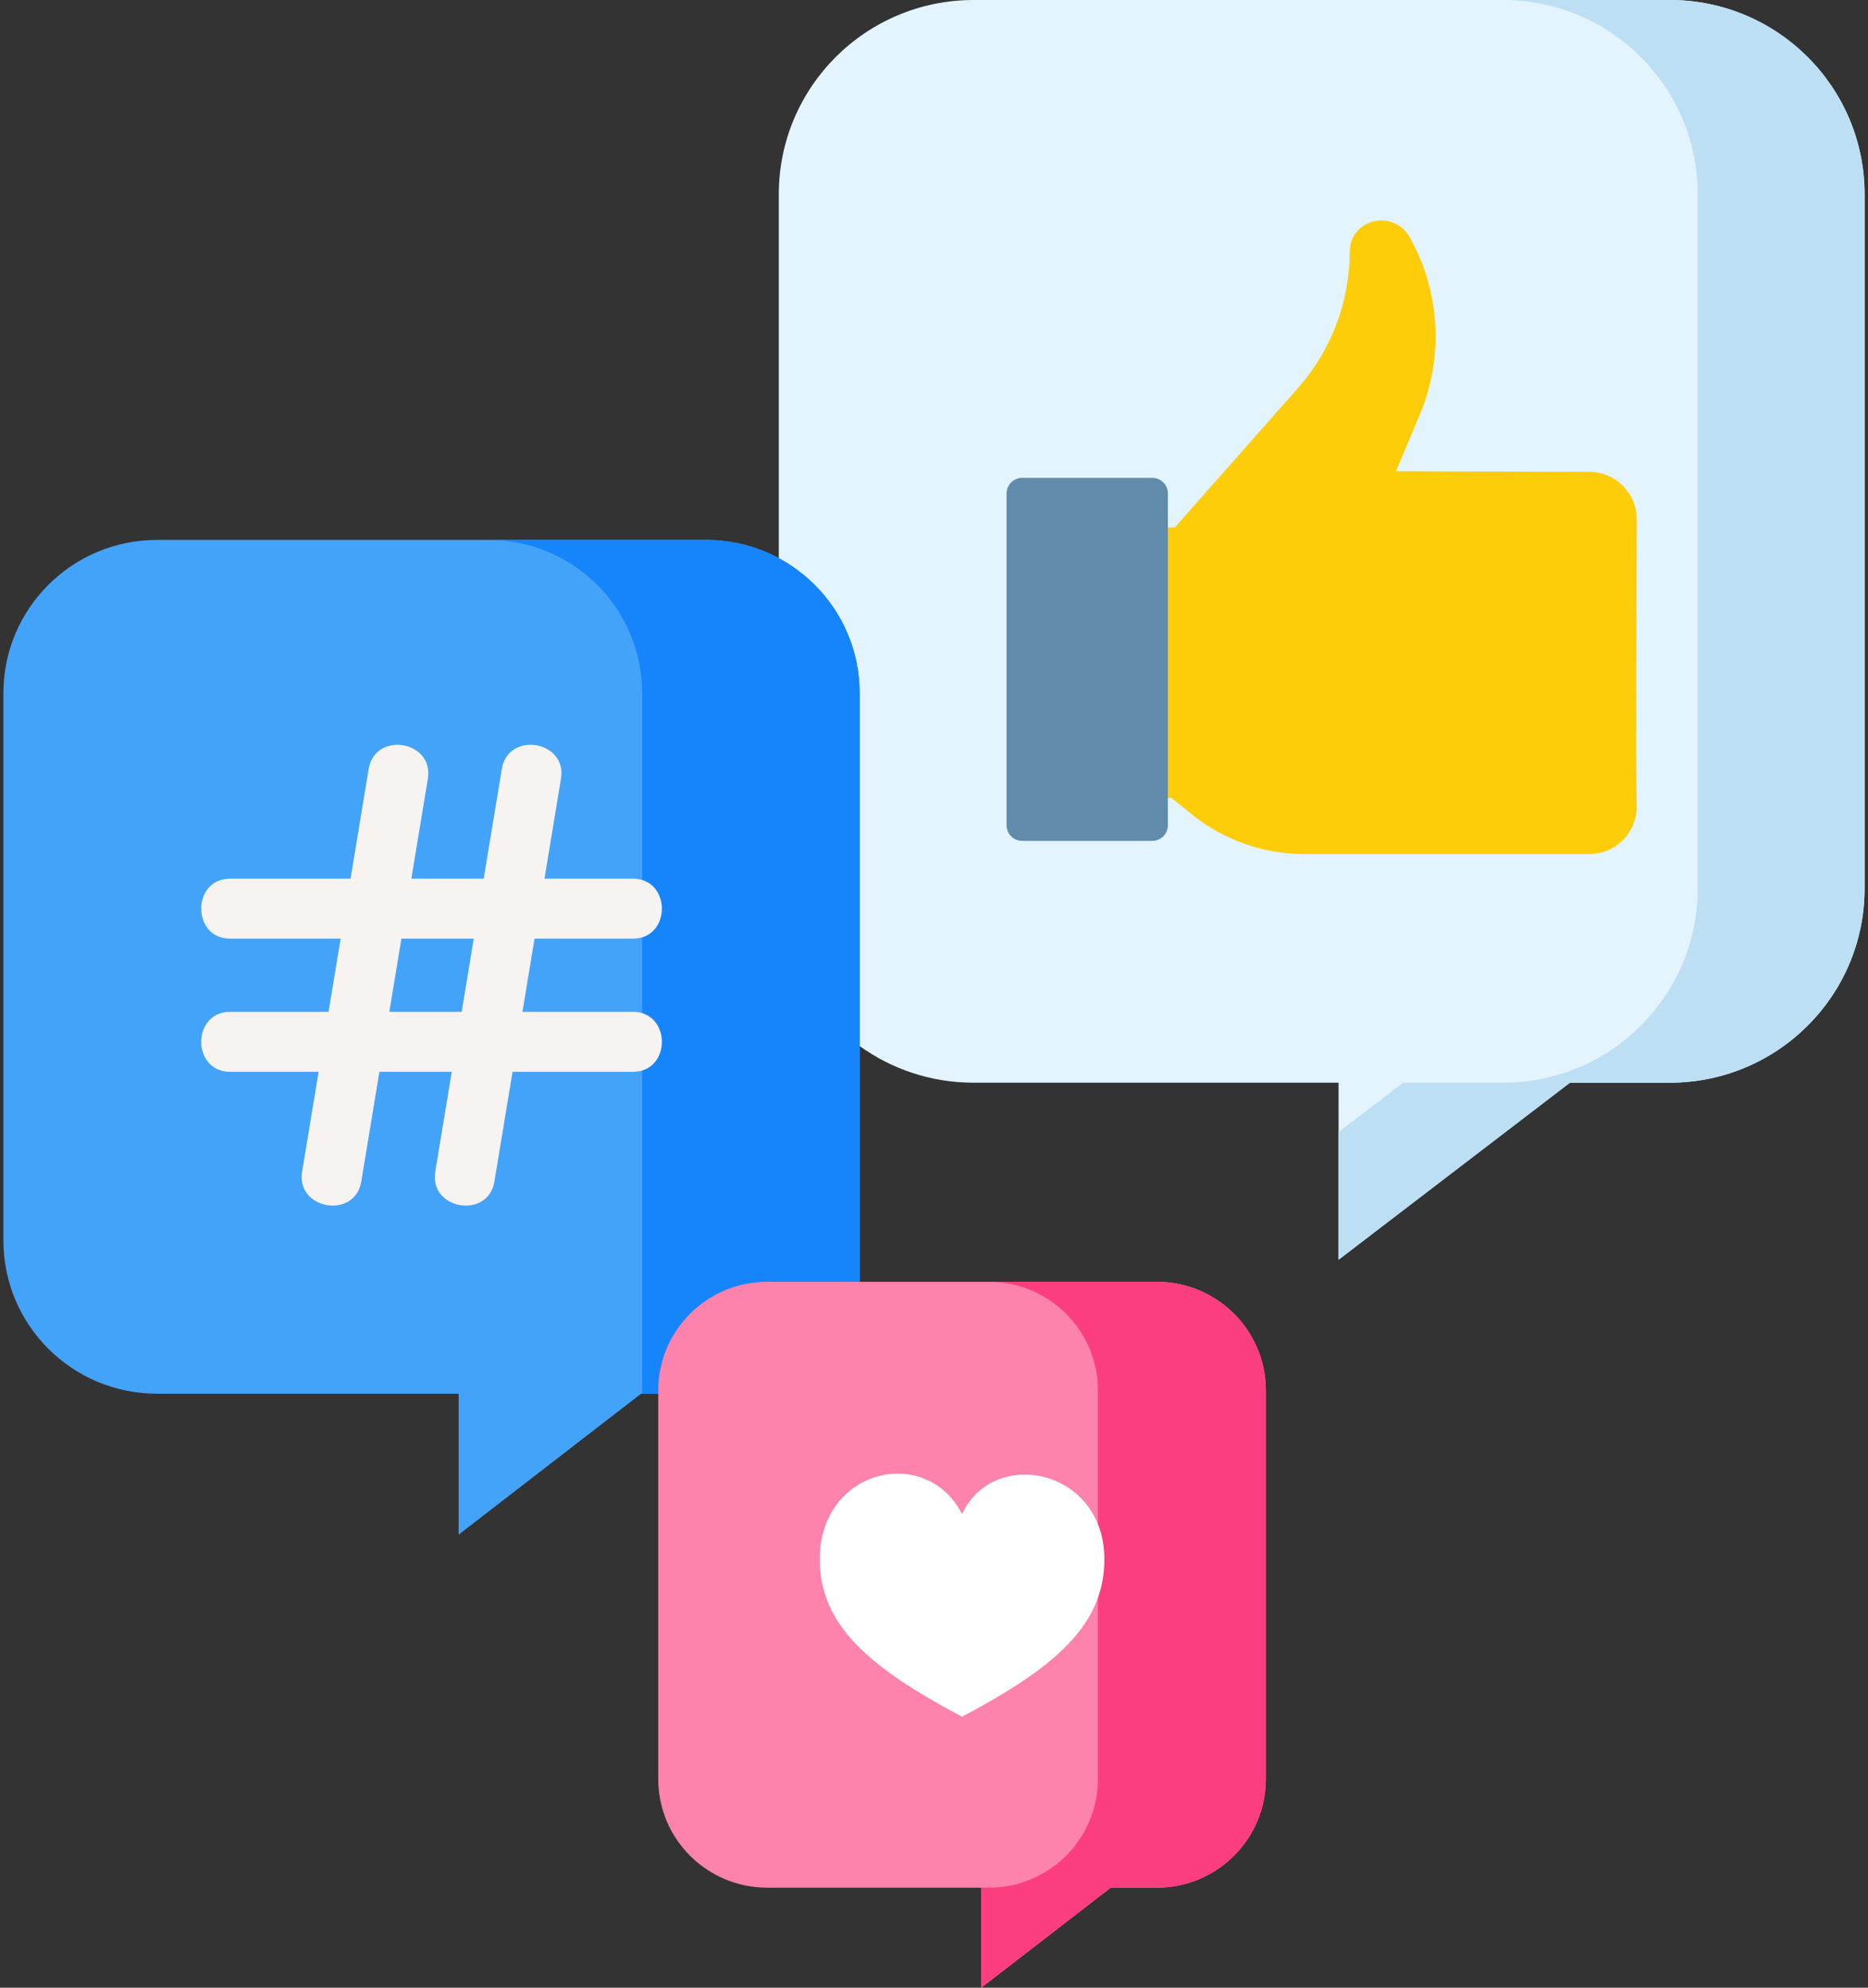 <svg width="94" height="100" viewBox="0 0 94 100" fill="none" xmlns="http://www.w3.org/2000/svg"><rect x="0" y="0" width="94" height="100" fill="#333333" stroke="none"/><path d="M43.245 52.616C44.86 53.783 46.846 54.471 48.993 54.471H67.359V63.377L79.001 54.471H84.024C89.438 54.471 93.828 50.095 93.828 44.698V9.773C93.828 4.376 89.439 0 84.024 0H48.993C43.579 0 39.19 4.376 39.19 9.773V52.616H43.245Z" fill="#E3F4FF"/><path d="M84.024 0H75.627C81.042 0 85.431 4.376 85.431 9.773V44.698C85.431 50.095 81.042 54.471 75.627 54.471H70.605L67.359 56.953V63.377L79.002 54.471H84.024C89.439 54.471 93.828 50.095 93.828 44.698V9.773C93.828 4.376 89.439 0 84.024 0V0Z" fill="#BDDFF4"/><path d="M58.955 40.146L59.965 40.964C61.567 42.26 63.566 42.968 65.627 42.968H79.971C81.331 42.968 82.426 41.834 82.361 40.459C82.301 39.173 82.364 27.452 82.364 26.131C82.364 24.81 81.293 23.738 79.971 23.738L70.244 23.709L71.435 20.889C72.673 17.958 72.473 14.617 70.894 11.855C70.038 10.532 67.96 11.019 67.92 12.645C67.92 15.174 66.996 17.617 65.323 19.513L59.12 26.532H56.859V40.145H58.955V40.146Z" fill="#FECD0A"/><path d="M57.985 42.304H51.436C51.003 42.304 50.652 41.953 50.652 41.52V24.825C50.652 24.392 51.003 24.041 51.436 24.041H57.985C58.418 24.041 58.769 24.392 58.769 24.825V41.52C58.769 41.953 58.418 42.304 57.985 42.304Z" fill="#618BAA"/><path d="M43.259 70.118V34.87C43.259 30.614 39.798 27.163 35.528 27.163H7.903C3.633 27.163 0.172 30.614 0.172 34.87V62.411C0.172 66.668 3.633 70.118 7.903 70.118H23.079V77.207L32.26 70.118H43.259Z" fill="#43A3F9"/><path d="M35.529 27.163H24.582C28.852 27.163 32.313 30.614 32.313 34.87V70.118H43.261V34.87C43.26 30.614 39.799 27.163 35.529 27.163Z" fill="#1685FB"/><path d="M31.847 50.905H26.291L26.899 47.224H31.847C33.793 47.224 33.793 44.206 31.847 44.206H27.398L28.229 39.18C28.547 37.259 25.569 36.767 25.252 38.688L24.339 44.206H20.699L21.53 39.18C21.847 37.259 18.87 36.767 18.552 38.688L17.64 44.206H11.585C9.638 44.206 9.638 47.224 11.585 47.224H17.141L16.532 50.905H11.585C9.638 50.905 9.638 53.923 11.585 53.923H16.033L15.202 58.949C14.888 60.849 17.862 61.365 18.18 59.441L19.092 53.923H22.733L21.902 58.949C21.587 60.849 24.561 61.365 24.879 59.441L25.792 53.923H31.847C33.793 53.923 33.793 50.905 31.847 50.905ZM23.232 50.905H19.591L20.2 47.224H23.84L23.232 50.905Z" fill="#F7F3F1"/><path d="M58.213 64.487H38.609C35.579 64.487 33.123 66.935 33.123 69.956V89.5C33.123 92.521 35.579 94.969 38.609 94.969H49.379V100L55.894 94.97H58.213C61.243 94.97 63.7 92.521 63.7 89.5V69.956C63.7 66.936 61.243 64.487 58.213 64.487Z" fill="#FD82AC"/><path d="M58.213 64.487H49.763C52.793 64.487 55.249 66.935 55.249 69.956V89.5C55.249 92.521 52.793 94.97 49.763 94.97H49.379V100L55.894 94.97H58.213C61.243 94.97 63.7 92.521 63.7 89.5V69.956C63.7 66.936 61.243 64.487 58.213 64.487Z" fill="#FC3E81"/><path d="M48.412 86.369C53.129 83.868 55.573 81.74 55.573 78.443C55.573 73.896 50.003 72.76 48.412 76.17C46.593 72.646 41.25 73.897 41.25 78.443C41.25 81.74 43.694 83.868 48.412 86.369Z" fill="white"/></svg>